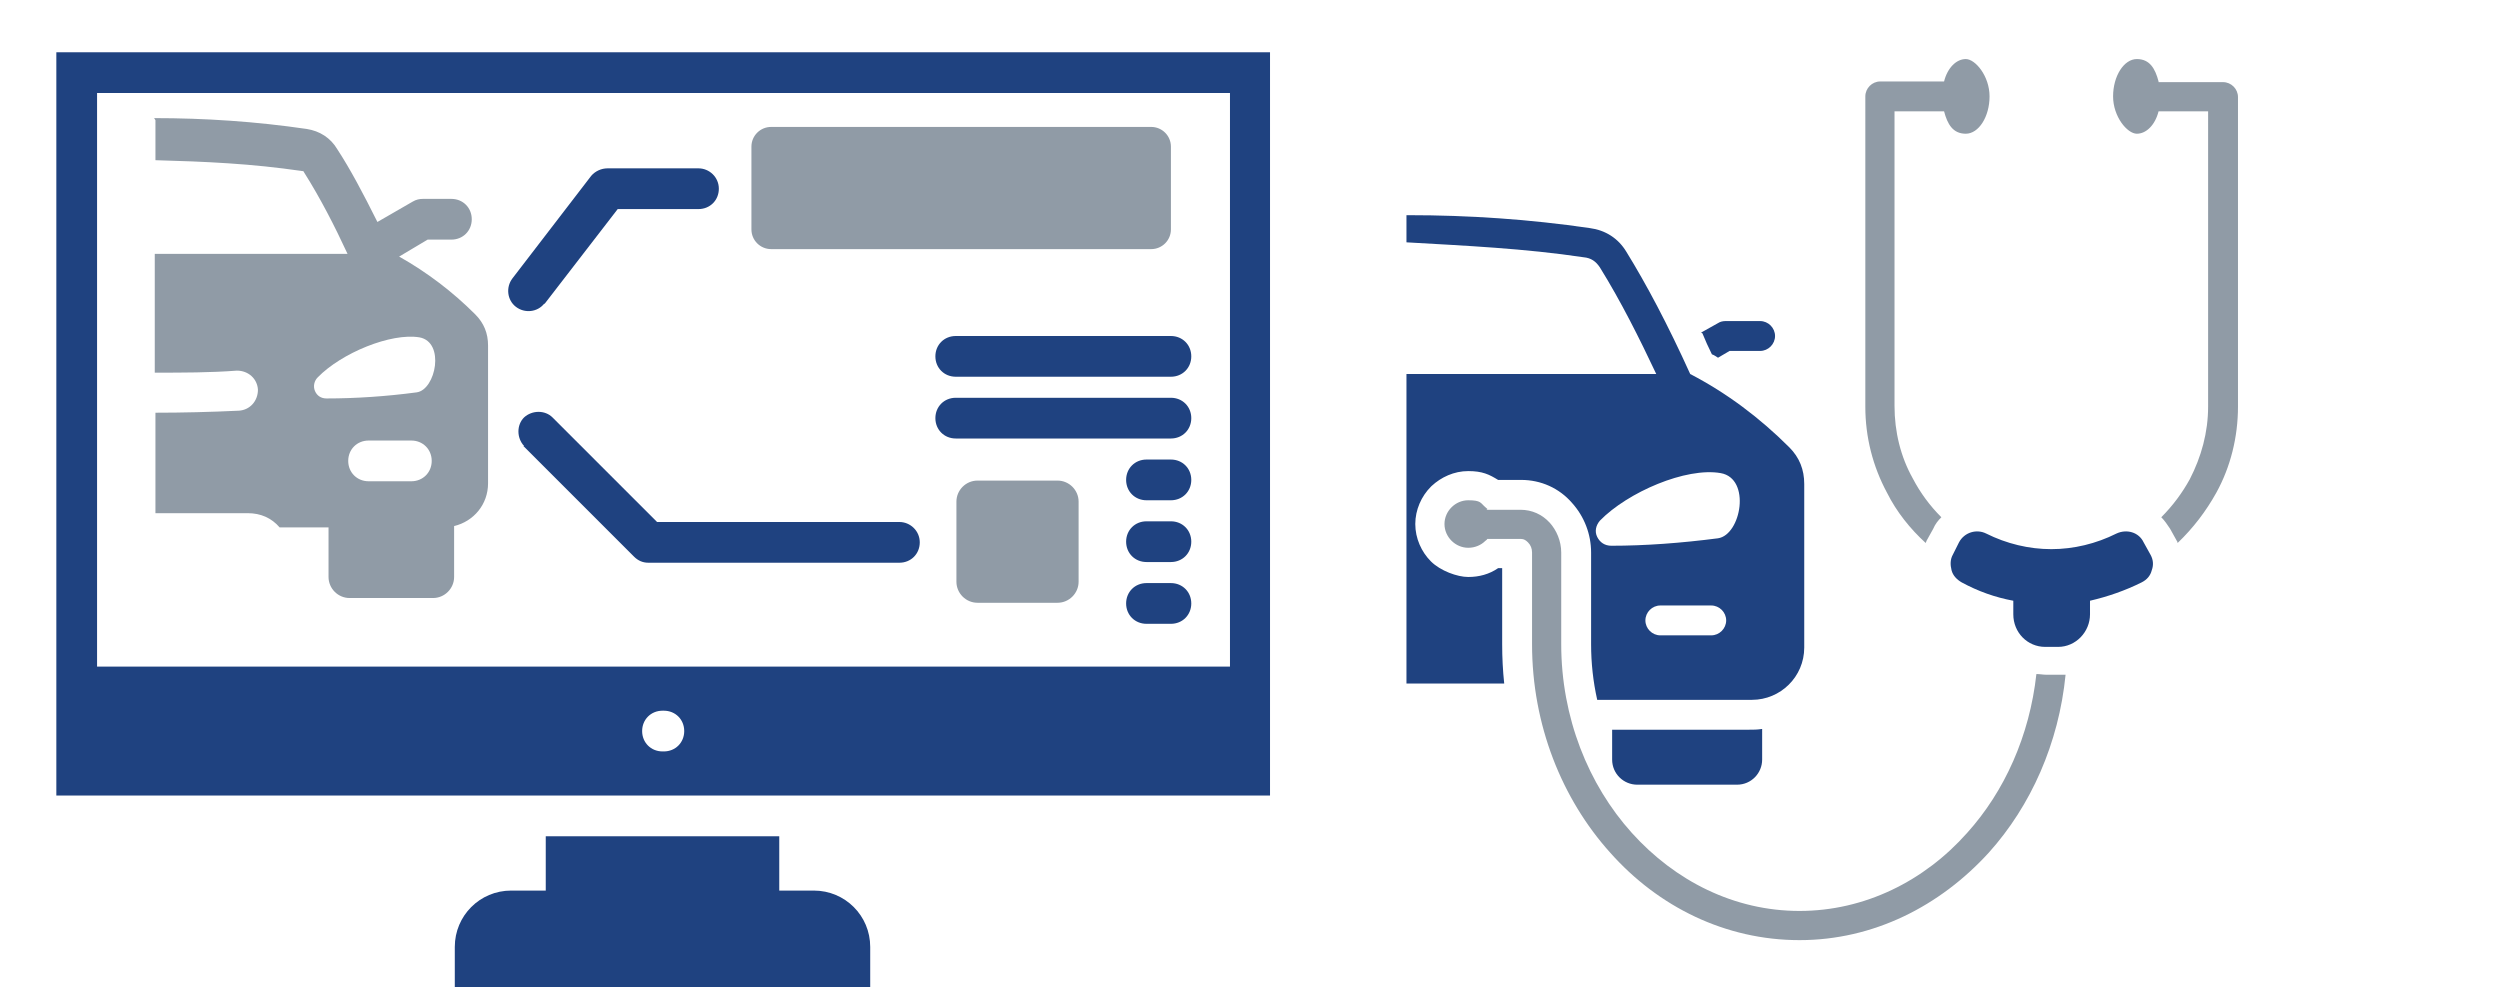 <?xml version="1.0" encoding="UTF-8"?>
<svg xmlns="http://www.w3.org/2000/svg" id="Ebene_2" version="1.1" viewBox="0 0 368.3 148.3">
  <path d="M207.2,31.7v4c8.7.5,17.4.9,26.1,2.2,1.1.1,1.8.6,2.4,1.5,3.1,5,5.8,10.4,8.3,15.7h-36.8v45.6h14.4c-.2-1.9-.3-3.8-.3-5.8v-11.2h-.6c-1.3.9-2.8,1.3-4.4,1.3s-4.1-.9-5.5-2.3h0c-1.4-1.4-2.3-3.4-2.3-5.5s.9-4.1,2.3-5.5c0,0,0,0,.1-.1,1.4-1.3,3.3-2.2,5.4-2.2s3.1.5,4.4,1.3h3.4c2.9,0,5.6,1.2,7.5,3.4,1.8,2,2.8,4.6,2.8,7.3v13.5c0,2.8.3,5.5.9,8.2h22.8c4.2,0,7.7-3.4,7.7-7.7v-24.1c0-2.1-.7-3.9-2.2-5.4-4.3-4.3-9.2-8-14.6-10.8-3.3-7.3-6.5-13.3-9.4-18-1.2-2-3.1-3.2-5.4-3.5-8.9-1.3-17.8-1.9-26.7-1.9h0ZM296.6,88.5c-2.7-.5-5.2-1.4-7.6-2.7-.7-.4-1.3-1-1.5-1.8-.2-.8-.2-1.6.2-2.3l.9-1.8c.8-1.5,2.6-2,4-1.3,3,1.5,6.3,2.3,9.6,2.3s6.6-.8,9.6-2.3c1.5-.7,3.3-.2,4,1.3l1,1.8c.4.7.5,1.5.2,2.3-.2.8-.7,1.4-1.5,1.8-2.4,1.2-5,2.1-7.6,2.7v2c0,2.6-2.1,4.8-4.7,4.8h-1.9c-2.6,0-4.7-2.1-4.7-4.8v-2ZM259.6,107.4v4.5c0,2-1.6,3.7-3.7,3.7h-14.7c-2,0-3.7-1.6-3.7-3.7v-4.4h20.2c.6,0,1.2,0,1.8-.1h0ZM250.6,49l2.5-1.4c.3-.2.7-.3,1.1-.3h5.1c1.2,0,2.2,1,2.2,2.2s-1,2.2-2.2,2.2h-4.5l-1.7,1c-.3-.2-.6-.4-.9-.5-.5-1-1-2.1-1.4-3.1h0ZM237.3,80.4c5.1,0,10.4-.4,15.8-1.1,3.4-.5,4.9-8.8.4-9.6-5.1-.9-13.7,2.8-17.8,7-.6.7-.8,1.6-.4,2.4.4.8,1.1,1.3,2.1,1.3h0ZM244.6,93.6c-1.2,0-2.2-1-2.2-2.2s1-2.2,2.2-2.2h7.5c1.2,0,2.2,1,2.2,2.2s-1,2.2-2.2,2.2h-7.5Z" fill="#1f4280" fill-rule="evenodd"></path>
  <path d="M219,75.1h5c1.7,0,3.2.7,4.3,1.9,1,1.1,1.7,2.7,1.7,4.4v13.5c0,10.8,4,20.7,10.4,27.8,6.4,7.1,15.1,11.5,24.7,11.5s18.4-4.4,24.7-11.5c5.5-6.1,9.2-14.3,10.2-23.4.5,0,1,.1,1.4.1h1.9c.3,0,.7,0,1,0-1,10.1-5.1,19.3-11.3,26.2-7.2,7.9-17,12.9-27.9,12.9s-20.8-4.9-27.9-12.9c-7.1-7.9-11.5-18.8-11.5-30.7v-13.5c0-.6-.2-1.1-.6-1.5-.3-.3-.6-.5-1-.5h-5c0,.1-.2.2-.3.3-.6.6-1.5,1-2.5,1-1.9,0-3.5-1.6-3.5-3.5s1.6-3.5,3.5-3.5,1.8.4,2.5,1,.2.2.3.3h0ZM318,12.1h9.5c1.2,0,2.2,1,2.2,2.2v45.6h0c0,4.5-1.1,8.9-3.2,12.7-1.5,2.7-3.4,5.2-5.7,7.4,0,0,0-.2-.1-.3l-1-1.8c-.4-.6-.8-1.2-1.3-1.7,1.7-1.7,3.1-3.6,4.2-5.6,1.7-3.3,2.7-6.9,2.7-10.7h0V16.4h-7.3c-.5,2-1.8,3.3-3.2,3.3s-3.5-2.5-3.5-5.5,1.6-5.5,3.5-5.5,2.7,1.4,3.2,3.3h0ZM283.7,80c-2.3-2.1-4.3-4.6-5.7-7.4-2.1-3.9-3.2-8.2-3.2-12.7h0V14.2c0-1.2,1-2.2,2.2-2.2h9.4c.5-2,1.8-3.3,3.2-3.3s3.5,2.5,3.5,5.5-1.6,5.5-3.5,5.5-2.7-1.4-3.2-3.3h-7.3v43.4h0c0,3.8.9,7.5,2.7,10.7,1.1,2.1,2.5,4,4.2,5.7-.5.5-.9,1-1.2,1.7l-1,1.8c0,.1-.1.2-.1.3h0Z" fill="#909ba6" fill-rule="evenodd"></path>
  <path d="M67.1,145.4h61.1v-5.9c0-4.6-3.7-8.3-8.3-8.3h-5.1v-8h-34.4v8h-5.1c-4.6,0-8.3,3.7-8.3,8.3v5.9ZM80.2,44.7c-1,1.3-2.9,1.5-4.2.5-1.3-1-1.5-2.9-.5-4.2l11.6-15.1c.6-.7,1.5-1.1,2.4-1.1h0s13.4,0,13.4,0c1.6,0,3,1.3,3,3s-1.3,3-3,3h-11.9l-10.8,14ZM77.2,65.7c-1.1-1.2-1.1-3.1,0-4.2,1.2-1.1,3.1-1.1,4.2,0l15.4,15.4h35.7c1.6,0,3,1.3,3,3s-1.3,3-3,3h-37c-.8,0-1.5-.3-2.1-.9l-16.3-16.3ZM172.5,85.9c1.7,0,3,1.3,3,3s-1.3,3-3,3h-3.6c-1.7,0-3-1.3-3-3s1.3-3,3-3h3.6ZM172.5,49.5c1.7,0,3,1.3,3,3s-1.3,3-3,3h-31.7c-1.7,0-3-1.3-3-3s1.3-3,3-3h31.7ZM172.5,58.6c1.7,0,3,1.3,3,3s-1.3,3-3,3h-31.7c-1.7,0-3-1.3-3-3s1.3-3,3-3h31.7ZM172.5,67.7c1.7,0,3,1.3,3,3s-1.3,3-3,3h-3.6c-1.7,0-3-1.3-3-3s1.3-3,3-3h3.6ZM172.5,76.8c1.7,0,3,1.3,3,3s-1.3,3-3,3h-3.6c-1.7,0-3-1.3-3-3s1.3-3,3-3h3.6ZM8.3,7.7h178.8v109.5H8.3V7.7ZM14.3,13.7h166.9v84.5H14.3V13.7ZM97.6,110.7c-1.7,0-3-1.3-3-3s1.3-3,3-3h.2c1.7,0,3,1.3,3,3s-1.3,3-3,3h-.2Z" fill="#1f4280" fill-rule="evenodd"></path>
  <path d="M22.9,17.7v5.9c7.3.2,14.2.5,21.6,1.6.2,0,.2,0,.3.2,2.4,3.8,4.5,7.9,6.4,12h-28.4v17.5c4.1,0,8.2,0,12.1-.3,1.7,0,3,1.2,3.1,2.8,0,1.7-1.2,3-2.8,3.1-4.2.2-8.4.3-12.3.3v14.8h13.6c1.9,0,3.5.7,4.7,2.1h7.2v7.3c0,1.7,1.4,3.1,3.1,3.1h12.3c1.7,0,3.1-1.4,3.1-3.1v-7.5c2.9-.7,5-3.2,5-6.3v-20.3c0-1.8-.6-3.3-1.9-4.6-3.3-3.3-7.1-6.2-11.2-8.5l4.2-2.5h3.5c1.7,0,3-1.3,3-3s-1.3-3-3-3h-4.2c-.5,0-1,.1-1.5.4l-5.2,3c-2.1-4.2-4-7.8-5.9-10.7-1-1.7-2.6-2.7-4.5-3-7.5-1.1-15-1.6-22.5-1.6h0ZM113.6,18.7h56c1.6,0,2.9,1.3,2.9,2.9v12.2c0,1.6-1.3,2.9-2.9,2.9h-56c-1.6,0-2.9-1.3-2.9-2.9v-12.2c0-1.6,1.3-2.9,2.9-2.9h0ZM144,70.8h11.8c1.7,0,3.1,1.4,3.1,3.1v11.8c0,1.7-1.4,3.1-3.1,3.1h-11.8c-1.7,0-3.1-1.4-3.1-3.1v-11.8c0-1.7,1.4-3.1,3.1-3.1h0ZM48.1,58.7c4.3,0,8.8-.3,13.3-.9,2.8-.4,4.2-7.4.4-8.1-4.2-.7-11.5,2.3-15,5.9-.5.5-.7,1.3-.4,2,.3.7.9,1.1,1.7,1.1h0ZM54.3,70.9c-1.7,0-3-1.3-3-3s1.3-3,3-3h6.3c1.7,0,3,1.3,3,3s-1.3,3-3,3h-6.3Z" fill="#909ba6" fill-rule="evenodd"></path>
</svg>
